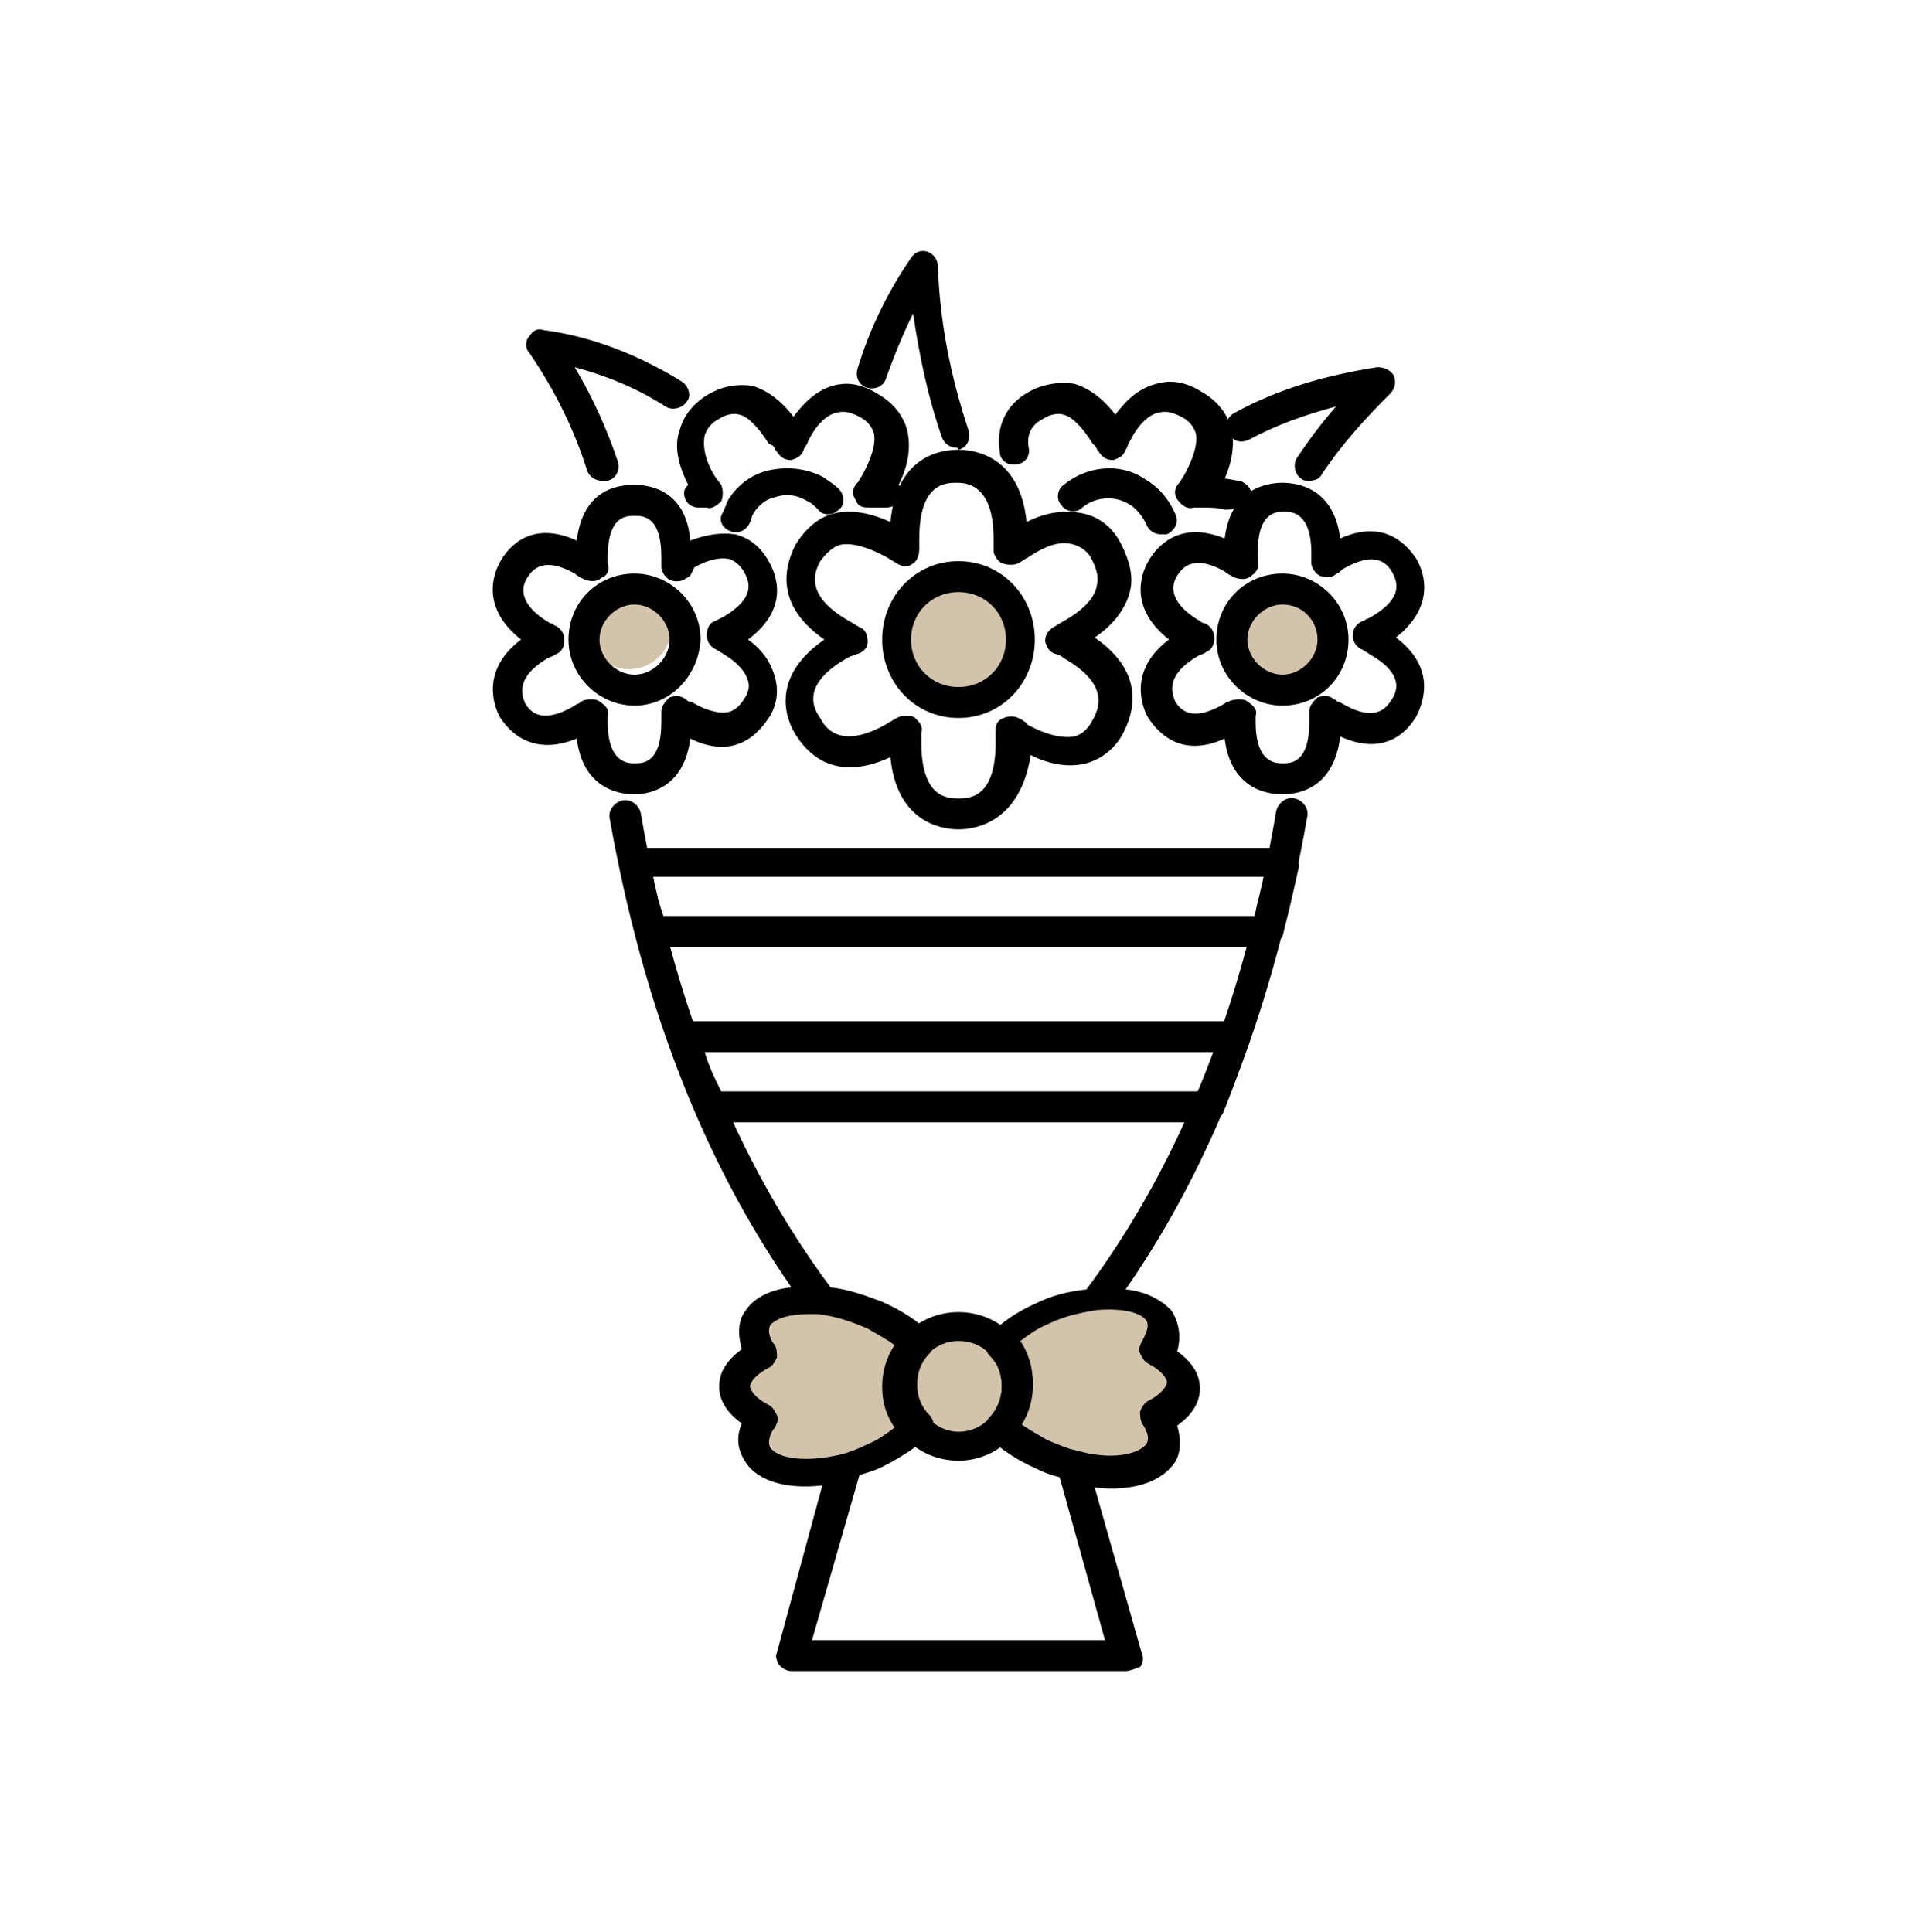 <?xml version="1.0" encoding="UTF-8"?>
<svg xmlns="http://www.w3.org/2000/svg" width="125" height="126" viewBox="0 0 125 126" fill="none">
  <g opacity="0.4">
    <path d="M62.375 45.144C64.308 45.144 65.875 43.577 65.875 41.644C65.875 39.711 64.308 38.144 62.375 38.144C60.442 38.144 58.875 39.711 58.875 41.644C58.875 43.577 60.442 45.144 62.375 45.144Z" fill="#8F6A2E"></path>
  </g>
  <g opacity="0.4">
    <path d="M83.624 44.394C85.142 44.394 86.374 43.163 86.374 41.644C86.374 40.125 85.142 38.894 83.624 38.894C82.105 38.894 80.874 40.125 80.874 41.644C80.874 43.163 82.105 44.394 83.624 44.394Z" fill="#8F6A2E"></path>
  </g>
  <g opacity="0.4">
    <path d="M41.024 43.644C42.543 43.644 43.774 42.413 43.774 40.894C43.774 39.375 42.543 38.144 41.024 38.144C39.505 38.144 38.274 39.375 38.274 40.894C38.274 42.413 39.505 43.644 41.024 43.644Z" fill="#8F6A2E"></path>
  </g>
  <g opacity="0.4">
    <path d="M59.693 87.466L52.584 84.65L48.829 86.527L49.231 88.539L48.024 90.014L49.634 92.831L49.5 94.842L52.316 96.184L60.095 93.501L61.972 94.306L66.13 93.904L71.897 96.184L76.055 94.574L75.652 93.501L76.725 90.014L75.518 88.405V85.991L71.361 84.65L64.923 87.198L62.375 85.991L59.693 87.466Z" fill="#8F6A2E"></path>
  </g>
  <path d="M39.223 31.351C38.82 31.351 38.416 31.082 38.282 30.679C37.474 28.122 36.263 25.566 34.514 23.01C34.245 22.741 34.245 22.202 34.514 21.933C34.783 21.53 35.053 21.395 35.456 21.53C38.551 21.933 41.645 23.144 44.471 24.893C44.874 25.162 45.143 25.835 44.74 26.239C44.471 26.642 43.798 26.777 43.394 26.508C41.511 25.297 39.492 24.49 37.474 23.951C38.685 25.97 39.627 28.122 40.3 30.14C40.434 30.679 40.165 31.217 39.627 31.351C39.492 31.351 39.358 31.351 39.223 31.351ZM85.372 31.351C85.238 31.351 84.969 31.351 84.834 31.217C84.43 30.948 84.296 30.275 84.565 29.871C85.372 28.66 86.18 27.584 87.121 26.508C85.103 27.046 83.22 27.719 81.471 28.66C80.932 28.93 80.394 28.795 80.125 28.257C79.856 27.719 79.99 27.18 80.529 26.911C83.22 25.431 86.314 24.49 89.812 23.951C90.216 23.951 90.62 24.086 90.889 24.49C91.023 24.893 91.023 25.297 90.62 25.701C89.005 27.315 87.525 28.93 86.18 30.948C86.045 31.217 85.776 31.351 85.372 31.351ZM62.365 29.199C61.962 29.199 61.558 28.93 61.423 28.526C60.481 25.835 59.943 23.144 59.54 20.453C58.867 21.799 58.329 23.144 57.791 24.624C57.656 25.162 57.118 25.431 56.58 25.297C56.041 25.162 55.772 24.624 55.907 24.086C56.714 21.395 57.925 18.973 59.405 16.82C59.674 16.417 60.078 16.282 60.481 16.417C60.885 16.552 61.154 16.955 61.154 17.359C61.289 20.991 61.962 24.49 63.172 28.122C63.307 28.66 63.038 29.199 62.5 29.333C62.5 29.199 62.365 29.199 62.365 29.199Z" fill="black"></path>
  <path d="M79.991 33.235H79.856C79.453 33.1 78.78 33.1 78.242 33.1C78.107 33.1 77.973 33.1 77.838 33.1C77.434 33.235 77.031 32.966 76.762 32.562C76.493 32.159 76.627 31.755 76.896 31.486C77.031 31.351 77.031 31.217 77.165 31.082C77.838 29.871 78.107 28.93 77.973 28.257C77.838 27.853 77.569 27.45 77.031 27.18C76.493 26.911 76.089 26.777 75.551 26.911C74.878 27.046 74.205 27.719 73.667 28.795C73.533 28.93 73.533 29.199 73.398 29.333C73.264 29.737 72.995 29.871 72.591 30.006C72.187 30.006 71.918 29.871 71.649 29.468C71.514 29.333 71.514 29.199 71.38 29.064L71.245 28.93C70.573 27.853 69.9 27.18 69.362 27.046C68.958 26.911 68.42 27.046 68.016 27.315C67.209 27.719 66.94 28.391 67.075 29.199C67.209 29.737 66.805 30.275 66.267 30.275C65.729 30.41 65.191 30.006 65.191 29.468C64.922 27.853 65.594 26.373 67.075 25.566C68.016 25.028 69.093 24.893 70.034 25.028C70.976 25.297 71.918 25.97 72.725 27.046C73.533 25.97 74.34 25.297 75.416 25.028C76.358 24.759 77.3 24.893 78.376 25.566C79.318 26.104 79.991 26.911 80.26 27.853C80.529 28.795 80.394 30.006 79.856 31.217C80.125 31.217 80.529 31.351 80.798 31.351C81.336 31.486 81.74 32.024 81.605 32.562C80.933 32.966 80.529 33.235 79.991 33.235Z" fill="black"></path>
  <path d="M75.685 34.849C75.282 34.849 74.878 34.581 74.743 34.177C74.474 33.639 74.071 33.1 73.532 32.831C72.591 32.293 71.38 32.428 70.573 33.1C70.169 33.504 69.496 33.37 69.227 32.966C68.823 32.562 68.958 31.89 69.362 31.62C70.842 30.41 72.994 30.14 74.609 31.217C75.551 31.755 76.223 32.562 76.627 33.504C76.896 34.042 76.627 34.581 76.089 34.849C75.954 34.849 75.82 34.849 75.685 34.849Z" fill="black"></path>
  <path d="M56.58 33.1C56.176 33.1 55.907 32.966 55.772 32.562C55.503 32.159 55.638 31.755 55.907 31.486C56.041 31.351 56.041 31.217 56.176 31.082C56.849 29.871 57.118 28.93 56.983 28.257C56.849 27.853 56.58 27.45 56.041 27.18C55.503 26.911 55.1 26.777 54.562 26.911C53.889 27.046 53.216 27.719 52.678 28.795C52.678 28.795 52.678 28.93 52.543 29.064C52.543 29.199 52.409 29.199 52.409 29.333C52.274 29.737 52.005 29.871 51.602 30.006C51.198 30.006 50.929 29.871 50.66 29.468C50.525 29.333 50.525 29.199 50.391 29.064L50.122 28.93C49.449 27.853 48.776 27.18 48.238 27.046C47.834 26.911 47.296 27.046 46.892 27.315C46.354 27.584 46.085 27.988 45.951 28.391C45.816 29.064 45.951 30.006 46.623 31.082L47.027 31.62C47.162 31.89 47.162 32.428 47.027 32.697C46.758 32.966 46.354 33.235 46.085 33.1C45.951 33.1 45.682 33.1 45.547 33.1C45.009 33.1 44.605 32.697 44.605 32.159C44.605 31.89 44.74 31.755 44.874 31.62C44.202 30.275 43.932 29.064 44.336 27.988C44.605 27.046 45.278 26.239 46.22 25.701C47.162 25.162 48.103 25.028 49.045 25.162C49.987 25.431 50.929 26.104 51.736 27.18C52.543 26.104 53.351 25.431 54.292 25.162C55.234 24.893 56.176 25.028 57.252 25.701C58.194 26.239 58.867 27.046 59.136 27.988C59.405 29.064 59.271 30.275 58.598 31.62C58.732 31.755 58.867 32.024 58.867 32.159C58.867 32.697 58.329 33.1 57.791 33.1C57.656 33.1 57.522 33.1 57.387 33.1C56.714 33.1 56.58 33.1 56.58 33.1Z" fill="black"></path>
  <path d="M47.969 34.715H47.834C47.296 34.581 46.892 34.177 47.027 33.639C47.162 33.37 47.296 33.1 47.431 32.697C47.969 31.755 48.911 30.948 50.122 30.679C51.333 30.41 52.543 30.544 53.62 31.082C54.023 31.351 54.427 31.62 54.696 31.89C55.1 32.293 55.1 32.966 54.696 33.235C54.292 33.639 53.62 33.639 53.351 33.235C53.082 32.966 52.947 32.831 52.678 32.697C52.005 32.293 51.333 32.159 50.525 32.428C49.852 32.562 49.314 33.1 49.045 33.639C48.911 34.311 48.507 34.715 47.969 34.715Z" fill="black"></path>
  <path d="M73.398 108.984H51.602C51.333 108.984 51.064 108.849 50.795 108.58C50.66 108.311 50.526 108.042 50.66 107.773L53.62 96.875C51.333 97.144 49.449 96.606 48.642 95.395C48.104 94.588 47.969 93.78 48.373 92.838C47.431 92.166 46.893 91.358 46.893 90.417C46.893 89.475 47.431 88.668 48.373 87.995C48.104 87.053 48.104 86.111 48.642 85.438C49.18 84.631 50.256 84.093 51.602 83.958C45.816 75.617 41.915 65.526 39.762 53.417C39.627 52.879 40.031 52.34 40.569 52.206C41.107 52.071 41.645 52.475 41.78 53.013C43.933 65.526 47.969 75.617 54.158 83.958C55.369 84.093 56.446 84.497 57.522 84.9C58.733 85.438 59.809 86.111 60.616 86.918C60.751 87.053 60.886 87.322 60.886 87.591C60.886 87.86 60.751 88.129 60.616 88.264C60.078 88.802 59.809 89.475 59.809 90.282C59.809 91.089 60.078 91.762 60.616 92.3C60.751 92.435 60.886 92.704 60.886 92.973C60.886 93.242 60.751 93.511 60.616 93.646C59.809 94.318 58.867 94.991 57.522 95.664C56.984 95.933 56.446 96.067 56.042 96.202L52.947 106.966H72.053L69.093 96.337C68.555 96.202 68.151 96.067 67.613 95.798C66.402 95.26 65.325 94.588 64.518 93.78C64.384 93.646 64.249 93.377 64.249 93.108C64.249 92.838 64.384 92.569 64.518 92.435C65.056 91.897 65.325 91.089 65.325 90.417C65.325 89.609 65.056 88.937 64.518 88.398C64.384 88.264 64.249 87.995 64.249 87.726C64.249 87.457 64.384 87.188 64.518 87.053C65.325 86.246 66.267 85.573 67.478 85.035C68.555 84.497 69.631 84.228 70.842 84.093C77.031 75.751 81.067 65.526 83.22 52.879C83.355 52.34 83.893 51.937 84.431 52.071C84.969 52.206 85.373 52.744 85.238 53.282C83.085 65.526 79.184 75.751 73.398 84.093C74.744 84.228 75.685 84.766 76.358 85.438C76.896 86.246 77.031 87.188 76.762 88.129C77.704 88.802 78.242 89.609 78.242 90.551C78.242 91.493 77.704 92.3 76.762 92.973C77.031 93.915 77.031 94.857 76.493 95.529C75.551 96.74 73.667 97.278 71.38 97.009L74.475 107.907C74.609 108.177 74.475 108.58 74.34 108.715C73.936 108.849 73.667 108.984 73.398 108.984ZM52.678 85.707C51.467 85.707 50.66 85.977 50.256 86.38C49.987 86.784 50.256 87.457 50.526 87.726C50.66 87.995 50.66 88.264 50.66 88.533C50.526 88.802 50.391 89.071 50.122 89.206C49.315 89.609 48.911 90.147 48.911 90.417C48.911 90.686 49.315 91.224 50.122 91.627C50.391 91.762 50.526 92.031 50.66 92.3C50.795 92.569 50.66 92.838 50.526 93.108C50.256 93.377 49.987 94.049 50.256 94.453C50.795 95.126 52.544 95.395 54.831 94.857C55.369 94.722 56.042 94.453 56.58 94.184C57.253 93.915 57.791 93.511 58.329 93.108C57.791 92.3 57.522 91.493 57.522 90.417C57.522 89.475 57.791 88.533 58.329 87.726C57.791 87.322 57.253 87.053 56.58 86.649C55.638 86.246 54.562 85.842 53.351 85.707C53.082 85.707 52.813 85.707 52.678 85.707ZM70.169 94.588C72.456 95.26 74.205 94.857 74.744 94.184C75.013 93.78 74.744 93.242 74.475 92.838C74.34 92.569 74.34 92.3 74.34 92.031C74.475 91.762 74.609 91.493 74.878 91.358C75.685 90.955 76.089 90.417 76.089 90.147C76.089 89.878 75.685 89.34 74.878 88.937C74.609 88.802 74.475 88.533 74.34 88.264C74.205 87.995 74.34 87.726 74.475 87.457C74.609 87.188 75.013 86.515 74.744 86.111C74.34 85.573 73.129 85.304 71.514 85.438C70.842 85.573 69.631 85.707 68.285 86.38C67.613 86.649 67.075 87.053 66.536 87.457C67.075 88.264 67.344 89.206 67.344 90.147C67.344 91.089 67.075 92.031 66.536 92.838C67.075 93.242 67.613 93.511 68.285 93.915C68.958 94.184 69.496 94.453 70.169 94.588Z" fill="black"></path>
  <path d="M78.645 73.195H46.355C45.951 73.195 45.547 72.926 45.413 72.522C44.74 71.042 44.202 69.562 43.664 67.948C43.529 67.678 43.664 67.275 43.798 67.006C43.933 66.737 44.336 66.602 44.605 66.602H80.529C80.798 66.602 81.202 66.737 81.336 67.006C81.471 67.275 81.605 67.544 81.471 67.948C80.933 69.428 80.394 71.042 79.722 72.657C79.453 72.926 79.049 73.195 78.645 73.195ZM47.027 71.177H78.107C78.511 70.369 78.78 69.428 79.183 68.62H45.951C46.22 69.562 46.624 70.369 47.027 71.177ZM82.547 61.758H42.453C42.049 61.758 41.645 61.489 41.511 61.086C41.107 59.606 40.704 58.126 40.435 56.511C40.435 56.242 40.435 55.973 40.569 55.704C40.704 55.435 40.973 55.3 41.376 55.3H83.624C83.893 55.3 84.162 55.435 84.431 55.704C84.565 55.973 84.7 56.242 84.7 56.511C84.431 57.722 84.162 58.933 83.893 60.009L83.624 61.086C83.354 61.355 83.085 61.758 82.547 61.758ZM43.26 59.74H81.874V59.471C82.009 58.664 82.278 57.991 82.413 57.184H42.587C42.722 58.126 42.991 58.933 43.26 59.74Z" fill="black"></path>
  <path d="M62.5 95.26C59.809 95.26 57.656 93.107 57.656 90.416C57.656 87.726 59.809 85.573 62.5 85.573C65.191 85.573 67.344 87.726 67.344 90.416C67.344 92.973 65.191 95.26 62.5 95.26ZM62.5 87.457C60.885 87.457 59.674 88.802 59.674 90.416C59.674 92.031 61.02 93.376 62.5 93.376C64.114 93.376 65.325 92.031 65.325 90.416C65.325 88.668 64.114 87.457 62.5 87.457Z" fill="black"></path>
  <path d="M41.376 51.802C40.3 51.802 38.013 51.399 37.609 48.169C34.649 49.38 33.169 47.631 32.631 46.824C32.227 46.151 31.285 43.73 33.976 41.711C31.42 39.693 32.093 37.541 32.631 36.599C33.169 35.657 34.649 33.908 37.609 35.253C38.013 31.89 40.3 31.62 41.376 31.62C42.453 31.62 44.74 32.024 45.009 35.253C46.085 34.85 47.027 34.715 47.969 34.85C48.911 35.119 49.584 35.657 50.122 36.599C50.66 37.541 51.467 39.693 48.776 41.711C49.718 42.384 50.256 43.191 50.525 44.133C50.794 45.075 50.66 46.017 50.122 46.824C49.584 47.631 48.911 48.304 47.969 48.573C47.162 48.842 46.085 48.708 45.009 48.169C44.605 51.399 42.318 51.802 41.376 51.802ZM38.551 45.613C38.685 45.613 38.955 45.613 39.089 45.748C39.493 46.017 39.762 46.286 39.627 46.69C39.627 46.824 39.627 46.959 39.627 47.093C39.627 49.784 40.973 49.784 41.376 49.784C41.914 49.784 43.125 49.784 43.125 47.093V46.42C43.125 46.017 43.395 45.748 43.664 45.479C44.067 45.344 44.336 45.344 44.74 45.613C44.874 45.748 44.874 45.748 45.009 45.748L45.278 45.882C46.22 46.42 47.027 46.555 47.565 46.42C47.969 46.286 48.238 46.017 48.507 45.613C48.776 45.209 48.911 44.806 48.776 44.402C48.642 43.864 48.104 43.191 47.162 42.653C47.027 42.519 46.893 42.519 46.758 42.384C46.355 42.249 46.085 41.846 46.085 41.442C46.085 41.039 46.22 40.635 46.624 40.5L47.162 40.231C49.449 38.886 48.776 37.809 48.507 37.271C48.238 36.868 47.969 36.599 47.565 36.464C47.027 36.33 46.22 36.464 45.278 37.002L45.009 37.541C44.874 37.675 44.74 37.675 44.605 37.809C44.336 37.944 43.933 37.944 43.664 37.809C43.395 37.675 43.125 37.271 43.125 37.002V36.33C43.125 33.639 41.914 33.639 41.376 33.639C40.838 33.639 39.627 33.639 39.627 36.33C39.627 36.464 39.627 36.733 39.627 36.733C39.762 37.137 39.627 37.541 39.224 37.675C38.955 37.944 38.551 37.944 38.147 37.809C37.878 37.675 37.609 37.541 37.475 37.406C35.322 36.195 34.649 37.271 34.38 37.675C34.111 38.079 33.573 39.289 35.86 40.635C35.86 40.635 35.995 40.635 36.129 40.77C36.533 40.904 36.802 41.308 36.802 41.711C36.802 42.115 36.667 42.519 36.264 42.653C36.129 42.788 35.995 42.788 35.725 42.922C33.438 44.268 34.111 45.479 34.245 45.882C34.515 46.286 35.187 47.362 37.475 46.017C37.475 46.017 37.609 45.882 37.744 45.882C38.013 45.613 38.282 45.613 38.551 45.613Z" fill="black"></path>
  <path d="M41.376 46.017C39.089 46.017 37.071 44.133 37.071 41.711C37.071 39.289 38.954 37.406 41.376 37.406C43.663 37.406 45.682 39.289 45.682 41.711C45.547 44.133 43.663 46.017 41.376 46.017ZM41.376 39.424C40.165 39.424 39.089 40.5 39.089 41.711C39.089 42.922 40.165 43.999 41.376 43.999C42.587 43.999 43.663 42.922 43.663 41.711C43.663 40.5 42.587 39.424 41.376 39.424Z" fill="black"></path>
  <path d="M83.623 51.802C82.547 51.802 80.26 51.399 79.856 48.169C76.896 49.515 75.416 47.631 74.878 46.824C74.474 46.151 73.533 43.73 76.224 41.711C73.667 39.693 74.34 37.541 74.878 36.599C75.416 35.657 76.896 33.908 79.856 35.119C80.26 31.89 82.547 31.486 83.623 31.486C84.7 31.486 86.987 31.89 87.391 35.119C90.351 33.773 91.831 35.657 92.369 36.464C92.907 37.406 93.58 39.559 91.023 41.577C93.714 43.595 92.772 45.882 92.369 46.69C91.831 47.631 90.351 49.38 87.391 48.035C86.987 51.399 84.7 51.802 83.623 51.802ZM80.798 45.613C80.933 45.613 81.202 45.613 81.336 45.748C81.74 46.017 82.009 46.286 81.874 46.69C81.874 46.824 81.874 46.959 81.874 47.093C81.874 49.784 83.22 49.784 83.623 49.784C84.162 49.784 85.373 49.784 85.373 47.093C85.373 46.69 85.373 46.555 85.373 46.42C85.373 46.017 85.642 45.748 85.911 45.479C86.314 45.344 86.718 45.344 86.987 45.613C87.122 45.613 87.122 45.748 87.256 45.748L87.525 45.882C89.812 47.228 90.485 46.017 90.754 45.613C91.023 45.209 91.696 43.999 89.274 42.653C89.14 42.519 89.005 42.519 88.871 42.384C88.467 42.25 88.198 41.846 88.198 41.442C88.198 41.039 88.467 40.635 88.871 40.501C89.005 40.501 89.005 40.366 89.14 40.366L89.409 40.231C91.696 38.886 91.023 37.81 90.754 37.271C90.485 36.868 89.812 35.791 87.525 37.137L87.391 37.271C87.256 37.406 87.122 37.406 86.987 37.541C86.718 37.675 86.314 37.675 86.045 37.541C85.776 37.406 85.507 37.002 85.507 36.733C85.507 36.599 85.507 36.464 85.507 36.33C85.507 36.195 85.507 36.195 85.507 36.06C85.507 33.37 84.162 33.37 83.758 33.37C83.22 33.37 82.009 33.37 82.009 36.06C82.009 36.195 82.009 36.464 82.009 36.464C82.143 36.868 82.009 37.271 81.605 37.541C81.336 37.81 80.933 37.81 80.529 37.675C80.26 37.541 79.991 37.406 79.856 37.271C77.703 36.06 77.031 37.137 76.762 37.541C76.493 37.944 75.954 39.155 78.242 40.501C78.242 40.501 78.376 40.635 78.511 40.635C78.914 40.77 79.183 41.173 79.183 41.577C79.183 41.98 79.049 42.384 78.645 42.519C78.511 42.653 78.376 42.653 78.107 42.788C75.82 44.133 76.493 45.344 76.627 45.748C76.896 46.151 77.569 47.228 79.856 45.882C79.856 45.882 79.991 45.748 80.125 45.748C80.394 45.613 80.663 45.613 80.798 45.613Z" fill="black"></path>
  <path d="M83.623 46.017C81.336 46.017 79.318 44.133 79.318 41.711C79.318 39.289 81.201 37.406 83.623 37.406C85.911 37.406 87.929 39.289 87.929 41.711C87.929 44.133 86.045 46.017 83.623 46.017ZM83.623 39.424C82.412 39.424 81.336 40.5 81.336 41.711C81.336 42.922 82.412 43.999 83.623 43.999C84.834 43.999 85.911 42.922 85.911 41.711C85.911 40.5 84.969 39.424 83.623 39.424Z" fill="black"></path>
  <path d="M62.5 54.089C61.289 54.089 58.463 53.551 58.06 49.38C54.292 51.13 52.543 48.977 51.871 47.9C51.198 46.824 50.256 44.133 53.754 41.711C50.256 39.289 51.333 36.599 51.871 35.522C52.543 34.446 53.351 33.773 54.292 33.504C55.369 33.235 56.58 33.37 58.06 34.042C58.463 29.871 61.154 29.333 62.5 29.333C63.711 29.333 66.536 29.871 66.94 34.042C68.285 33.37 69.496 33.235 70.707 33.504C71.783 33.773 72.591 34.446 73.129 35.522C73.667 36.599 73.936 37.675 73.667 38.617C73.398 39.693 72.591 40.77 71.38 41.577C74.878 43.999 73.802 46.69 73.263 47.766C72.725 48.842 71.783 49.515 70.841 49.784C69.765 50.053 68.554 49.919 67.209 49.246C66.536 53.551 63.711 54.089 62.5 54.089ZM59.136 46.69C59.271 46.69 59.54 46.69 59.674 46.824C59.943 47.093 60.212 47.362 60.078 47.766C60.078 48.035 60.078 48.169 60.078 48.439C60.078 52.071 61.827 52.071 62.5 52.071C63.172 52.071 64.921 52.071 64.921 48.439C64.921 48.304 64.921 48.169 64.921 48.035C64.921 47.9 64.921 47.766 64.921 47.631C64.921 47.228 65.056 46.959 65.46 46.824C65.729 46.69 66.132 46.69 66.401 46.824L66.671 46.959C66.805 47.093 66.94 47.093 66.94 47.228C68.151 47.9 69.227 48.169 70.034 48.035C70.572 47.9 70.976 47.497 71.245 46.959C71.783 46.017 72.187 44.537 69.362 42.922C69.227 42.788 68.958 42.653 68.823 42.653C68.42 42.519 68.285 42.249 68.151 41.846C68.151 41.442 68.285 41.173 68.689 40.904L69.362 40.5C70.572 39.828 71.38 39.02 71.514 38.213C71.649 37.675 71.514 37.137 71.245 36.599C70.976 35.926 70.438 35.657 70.034 35.522C69.227 35.253 68.285 35.522 67.074 36.33C66.805 36.464 66.671 36.599 66.401 36.733C66.132 36.868 65.729 36.868 65.325 36.733C65.056 36.599 64.787 36.195 64.787 35.926C64.787 35.791 64.787 35.657 64.787 35.388C64.787 35.253 64.787 35.119 64.787 35.119C64.787 31.486 62.903 31.486 62.365 31.486C61.693 31.486 59.943 31.486 59.943 35.119C59.943 35.388 59.943 35.522 59.943 35.791C59.943 36.195 59.809 36.599 59.54 36.733C59.271 37.002 58.867 37.002 58.463 36.733L57.791 36.33C56.58 35.657 55.503 35.388 54.831 35.522C54.292 35.657 53.889 36.06 53.485 36.599C53.216 37.137 52.274 38.751 55.369 40.5L56.042 40.904C56.445 41.039 56.58 41.442 56.58 41.846C56.58 42.249 56.311 42.519 55.907 42.653C55.773 42.653 55.638 42.788 55.503 42.788L55.234 42.922C52.14 44.671 53.082 46.286 53.485 46.824C53.754 47.362 54.696 48.977 57.791 47.228L58.463 46.824C58.733 46.69 58.867 46.69 59.136 46.69Z" fill="black"></path>
  <path d="M62.5 46.824C59.674 46.824 57.522 44.537 57.522 41.711C57.522 38.886 59.674 36.599 62.5 36.599C65.325 36.599 67.478 38.886 67.478 41.711C67.478 44.537 65.325 46.824 62.5 46.824ZM62.5 38.617C60.751 38.617 59.405 39.962 59.405 41.711C59.405 43.46 60.751 44.806 62.5 44.806C64.249 44.806 65.594 43.46 65.594 41.711C65.594 39.962 64.249 38.617 62.5 38.617Z" fill="black"></path>
</svg>
